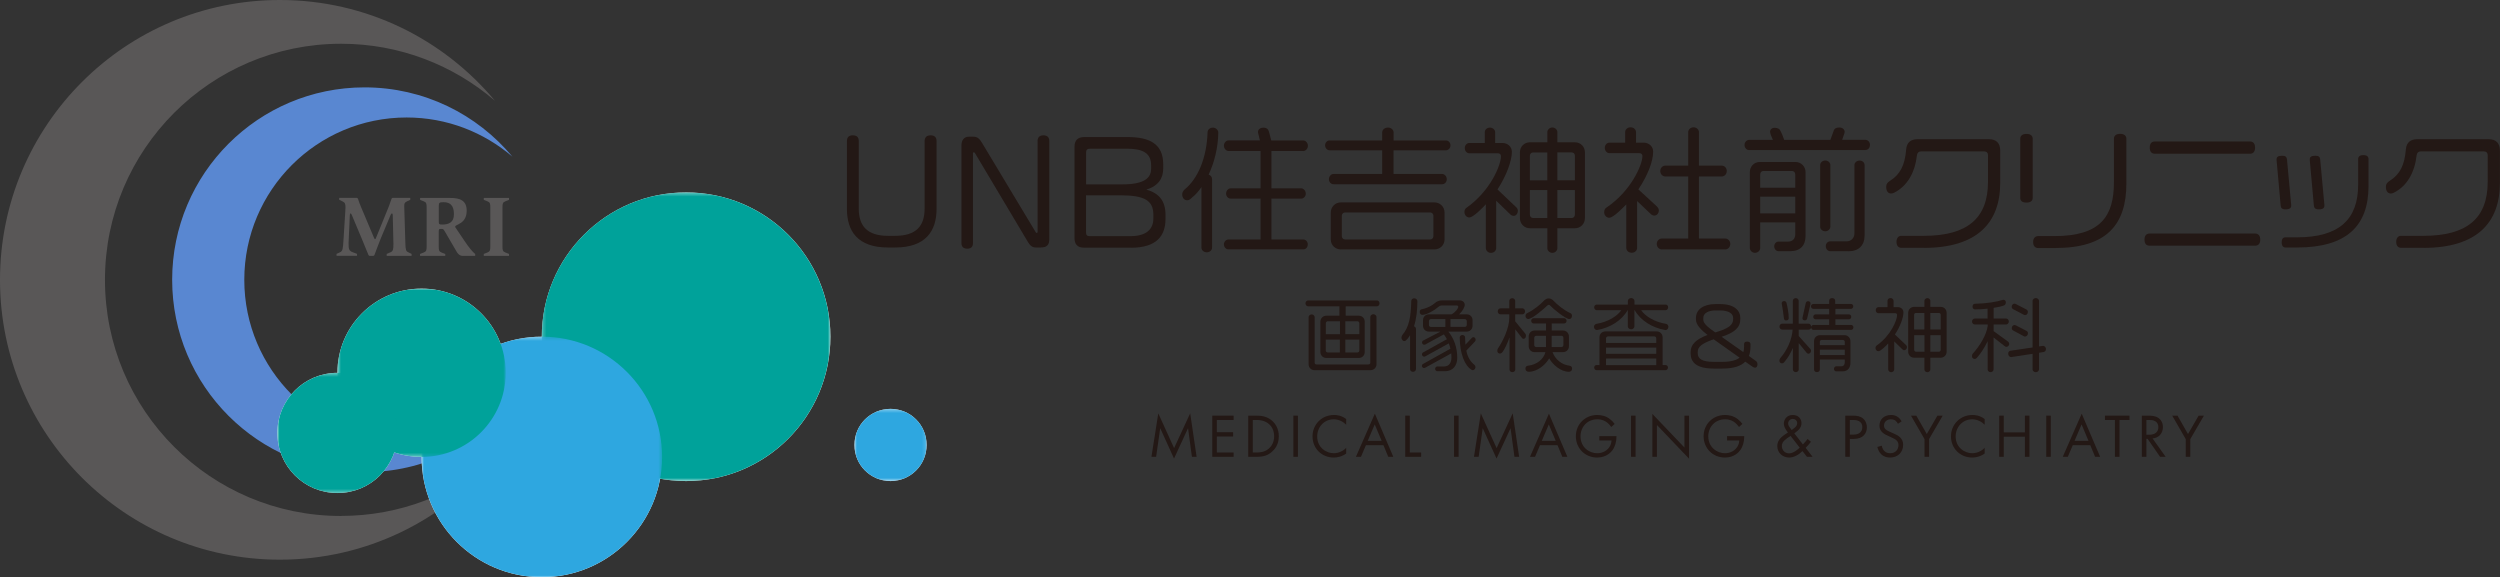 <svg width="693" height="160" viewBox="0 0 693 160" fill="none" xmlns="http://www.w3.org/2000/svg">
<rect x="0" y="0" width="693" height="160" fill="#333333" stroke="none"/>
<g clip-path="url(#clip0_897_3560)">
<path d="M319.18 126.628L321.078 114.586L325.457 124.217L329.922 114.569L331.701 126.628H330.401L329.323 118.692L325.44 127.107L321.609 118.692L320.48 126.628H319.18Z" fill="#231815"/>
<path d="M341.961 116.416H337.309V119.803H341.824V121H337.309V125.43H341.961V126.628H336.043V115.219H341.961V116.416Z" fill="#231815"/>
<path d="M346.004 115.219H348.33C349.476 115.219 351.101 115.338 352.538 116.553C353.581 117.425 354.488 118.879 354.488 120.932C354.488 123.327 353.308 124.609 352.487 125.311C351.443 126.2 350.349 126.628 348.313 126.628H346.004V115.219ZM347.27 125.43H348.381C349.288 125.43 350.537 125.328 351.649 124.404C352.504 123.686 353.188 122.557 353.188 120.932C353.188 118.195 351.272 116.416 348.381 116.416H347.27V125.43Z" fill="#231815"/>
<path d="M359.781 115.219V126.628H358.516V115.219H359.781Z" fill="#231815"/>
<path d="M373.167 117.733C372.808 117.374 372.261 116.947 371.679 116.673C371.081 116.399 370.379 116.228 369.712 116.228C367.078 116.228 365.128 118.349 365.128 120.983C365.128 124.079 367.643 125.636 369.729 125.636C370.499 125.636 371.252 125.413 371.85 125.106C372.5 124.781 372.962 124.353 373.167 124.148V125.721C371.902 126.628 370.585 126.833 369.729 126.833C366.343 126.833 363.828 124.267 363.828 120.966C363.828 117.665 366.377 115.031 369.798 115.031C370.482 115.031 371.799 115.116 373.167 116.16V117.733Z" fill="#231815"/>
<path d="M383.488 123.413H378.63L377.262 126.628H375.859L381.111 114.672L386.225 126.628H384.822L383.488 123.413ZM382.992 122.215L381.076 117.648L379.126 122.215H382.992Z" fill="#231815"/>
<path d="M390.797 115.219V125.431H393.944V126.628H389.531V115.219H390.797Z" fill="#231815"/>
<path d="M404.324 115.219V126.628H403.059V115.219H404.324Z" fill="#231815"/>
<path d="M408.582 126.628L410.481 114.586L414.86 124.217L419.324 114.569L421.103 126.628H419.803L418.725 118.692L414.842 127.107L411.011 118.692L409.882 126.628H408.582Z" fill="#231815"/>
<path d="M431.742 123.413H426.884L425.516 126.628H424.113L429.365 114.672L434.479 126.628H433.076L431.742 123.413ZM431.246 122.215L429.33 117.648L427.38 122.215H431.246Z" fill="#231815"/>
<path d="M443.324 120.898H448.079V121.171C448.079 122.437 447.703 123.806 446.985 124.781C446.642 125.242 445.36 126.833 442.743 126.833C439.356 126.833 436.824 124.25 436.824 120.932C436.824 117.614 439.373 115.031 442.777 115.031C443.871 115.031 445.154 115.304 446.266 116.16C446.779 116.553 447.258 117.066 447.583 117.511L446.642 118.366C446.317 117.904 445.941 117.494 445.565 117.186C445.017 116.741 444.162 116.228 442.794 116.228C440.04 116.228 438.124 118.298 438.124 120.949C438.124 124.062 440.604 125.636 442.76 125.636C444.282 125.636 445.599 124.866 446.249 123.72C446.454 123.361 446.677 122.814 446.711 122.095H443.324V120.898Z" fill="#231815"/>
<path d="M453.387 115.219V126.628H452.121V115.219H453.387Z" fill="#231815"/>
<path d="M458.035 126.628V114.74L466.93 124.062V115.219H468.196V127.141L459.301 117.819V126.628H458.035Z" fill="#231815"/>
<path d="M478.738 120.898H483.493V121.171C483.493 122.437 483.117 123.806 482.399 124.781C482.057 125.242 480.774 126.833 478.157 126.833C474.77 126.833 472.238 124.25 472.238 120.932C472.238 117.614 474.787 115.031 478.191 115.031C479.286 115.031 480.568 115.304 481.68 116.16C482.193 116.553 482.672 117.066 482.997 117.511L482.057 118.366C481.732 117.904 481.355 117.494 480.979 117.186C480.432 116.741 479.576 116.228 478.208 116.228C475.454 116.228 473.538 118.298 473.538 120.949C473.538 124.062 476.018 125.636 478.174 125.636C479.696 125.636 481.013 124.866 481.663 123.72C481.868 123.361 482.091 122.814 482.125 122.095H478.738V120.898Z" fill="#231815"/>
<path d="M501.99 122.454C501.682 122.882 501.238 123.429 500.536 124.148L502.452 126.628H500.878L499.647 125.037C498.655 126.029 497.269 126.833 495.969 126.833C494.105 126.833 492.668 125.482 492.668 123.669C492.668 122.437 493.318 121.685 493.694 121.308C494.293 120.71 495.371 120.043 495.61 119.889C494.84 118.896 494.481 118.212 494.481 117.443C494.481 116.245 495.319 115.031 496.961 115.031C498.603 115.031 499.373 116.177 499.373 117.323C499.373 117.853 499.219 118.606 498.313 119.393C498.022 119.649 498.124 119.512 497.389 120.128L499.767 123.19C500.382 122.54 500.742 122.129 501.067 121.685L501.99 122.454ZM496.346 120.829C495.507 121.342 495.063 121.719 494.738 122.01C494.413 122.3 493.934 122.762 493.934 123.652C493.934 124.781 494.772 125.67 495.952 125.67C497.132 125.67 498.449 124.507 498.877 124.096L496.346 120.829ZM496.653 119.204L497.406 118.623C498.056 118.11 498.176 117.699 498.176 117.306C498.176 116.502 497.543 116.125 496.944 116.125C496.243 116.125 495.678 116.656 495.678 117.374C495.678 117.87 495.918 118.195 496.14 118.503L496.653 119.204Z" fill="#231815"/>
<path d="M513.581 115.219C514.727 115.219 515.685 115.356 516.455 116.023C517.293 116.741 517.498 117.75 517.498 118.469C517.498 120.077 516.489 121.667 513.889 121.667H512.777V126.628H511.512V115.219H513.581ZM512.777 120.47H513.821C515.326 120.47 516.233 119.717 516.233 118.4C516.233 116.587 514.539 116.416 513.718 116.416H512.777V120.47Z" fill="#231815"/>
<path d="M526.115 117.477C525.961 117.169 525.705 116.827 525.448 116.622C525.226 116.45 524.815 116.228 524.165 116.228C523.037 116.228 522.25 116.929 522.25 117.99C522.25 118.435 522.369 118.691 522.677 118.982C523.019 119.324 523.447 119.512 523.875 119.7L524.969 120.179C525.636 120.47 526.252 120.778 526.731 121.257C527.313 121.839 527.552 122.506 527.552 123.327C527.552 125.431 525.996 126.833 523.943 126.833C523.19 126.833 522.25 126.679 521.463 125.91C520.898 125.362 520.556 124.575 520.402 123.891L521.634 123.549C521.719 124.148 521.993 124.661 522.318 125.003C522.814 125.499 523.379 125.636 523.96 125.636C525.517 125.636 526.252 124.524 526.252 123.378C526.252 122.865 526.098 122.42 525.688 122.044C525.363 121.736 524.918 121.531 524.319 121.257L523.293 120.778C522.848 120.573 522.284 120.333 521.771 119.837C521.275 119.358 520.984 118.828 520.984 117.973C520.984 116.211 522.335 115.031 524.183 115.031C524.884 115.031 525.448 115.168 526.013 115.544C526.475 115.852 526.868 116.314 527.125 116.81L526.115 117.477Z" fill="#231815"/>
<path d="M533.473 121.719L529.727 115.219H531.198L534.105 120.316L537.047 115.219H538.518L534.738 121.719V126.628H533.473V121.719Z" fill="#231815"/>
<path d="M550.148 117.733C549.789 117.374 549.241 116.947 548.66 116.673C548.061 116.399 547.36 116.228 546.693 116.228C544.058 116.228 542.109 118.349 542.109 120.983C542.109 124.079 544.623 125.636 546.71 125.636C547.48 125.636 548.232 125.413 548.831 125.106C549.481 124.781 549.943 124.353 550.148 124.148V125.721C548.882 126.628 547.565 126.833 546.71 126.833C543.323 126.833 540.809 124.267 540.809 120.966C540.809 117.665 543.357 115.031 546.778 115.031C547.462 115.031 548.78 115.116 550.148 116.16V117.733Z" fill="#231815"/>
<path d="M555.445 119.854H561.295V115.219H562.561V126.628H561.295V121.052H555.445V126.628H554.18V115.219H555.445V119.854Z" fill="#231815"/>
<path d="M568.481 115.219V126.628H567.215V115.219H568.481Z" fill="#231815"/>
<path d="M579.426 123.413H574.568L573.199 126.628H571.797L577.048 114.672L582.162 126.628H580.76L579.426 123.413ZM578.93 122.215L577.014 117.648L575.064 122.215H578.93Z" fill="#231815"/>
<path d="M587.525 116.416V126.628H586.259V116.416H583.488V115.219H590.296V116.416H587.525Z" fill="#231815"/>
<path d="M595.541 115.219C596.311 115.219 597.457 115.27 598.312 115.852C598.979 116.296 599.561 117.169 599.561 118.383C599.561 120.128 598.415 121.411 596.687 121.53L600.313 126.628H598.774L595.302 121.633H594.977V126.628H593.711V115.219H595.541ZM594.977 120.504H595.781C597.354 120.504 598.295 119.752 598.295 118.417C598.295 117.785 598.107 117.152 597.389 116.741C596.875 116.45 596.294 116.416 595.746 116.416H594.977V120.504Z" fill="#231815"/>
<path d="M605.883 121.719L602.137 115.219H603.608L606.516 120.316L609.458 115.219H610.929L607.149 121.719V126.628H605.883V121.719Z" fill="#231815"/>
<path d="M381.717 84.91H373.027V87.51H376.671C377.612 87.51 378.296 88.245 378.296 89.152V97.602C378.296 98.508 377.612 99.227 376.671 99.227H367.639C366.733 99.227 366.014 98.508 366.014 97.602V89.152C366.014 88.245 366.733 87.51 367.639 87.51H371.283V84.91H362.611C362.251 84.91 361.875 84.585 361.875 84.089C361.875 83.593 362.251 83.285 362.611 83.285H381.717C382.059 83.285 382.401 83.593 382.401 84.089C382.401 84.585 382.042 84.91 381.717 84.91ZM379.938 102.613H364.372C363.466 102.613 362.747 101.895 362.747 101.005V87.903C362.747 87.578 363.072 87.15 363.585 87.15C364.099 87.15 364.424 87.578 364.424 87.903V100.509C364.424 100.817 364.646 101.023 364.937 101.023H379.322C379.63 101.023 379.852 100.817 379.852 100.509V87.835C379.852 87.51 380.194 87.099 380.69 87.099C381.187 87.099 381.563 87.493 381.563 87.835V101.005C381.563 101.895 380.827 102.613 379.921 102.613H379.938ZM371.42 89.049H368.067C367.759 89.049 367.52 89.288 367.52 89.614V92.641H371.437V89.066L371.42 89.049ZM371.42 94.146H367.503V97.174C367.503 97.465 367.742 97.704 368.05 97.704H371.402V94.146H371.42ZM376.808 89.614C376.808 89.306 376.568 89.049 376.277 89.049H372.925V92.624H376.808V89.596V89.614ZM376.808 94.146H372.925V97.704H376.277C376.568 97.704 376.808 97.465 376.808 97.174V94.146Z" fill="#231815"/>
<path d="M391.943 90.451C392.286 90.537 392.508 90.845 392.508 91.187V102.322C392.508 102.75 392.132 103.075 391.687 103.075C391.242 103.075 390.866 102.733 390.866 102.322V92.914C390.644 93.308 389.84 94.556 389.292 94.556C388.933 94.556 388.488 94.231 388.488 93.496C388.488 93.273 388.591 93.051 388.762 92.812C390.626 90.656 391.105 87.697 391.208 83.404C391.208 83.01 391.584 82.686 392.012 82.686C392.508 82.686 392.901 83.028 392.901 83.49C392.901 85.918 392.628 88.364 391.961 90.451H391.943ZM406.602 91.922H401.488C403.028 93.838 403.951 96.267 403.951 99.192C403.951 101.33 402.737 102.904 400.564 102.904H398.392C398.153 102.904 397.811 102.63 397.811 102.254C397.811 101.86 398.153 101.587 398.392 101.587H400.257C401.642 101.587 402.343 100.594 402.343 99.055C402.343 98.696 402.326 98.337 402.292 97.96L395.039 101.946C394.954 101.997 394.834 102.014 394.749 102.014C394.441 102.014 394.15 101.775 394.15 101.398C394.15 101.193 394.236 101.022 394.441 100.902L402.053 96.66C401.933 96.164 401.813 95.668 401.608 95.189L395.057 98.798C394.971 98.85 394.886 98.867 394.783 98.867C394.458 98.867 394.167 98.576 394.167 98.2C394.167 98.029 394.253 97.823 394.458 97.704L401.078 94.026C400.838 93.564 400.564 93.12 400.239 92.692L395.057 95.514C395.057 95.514 394.92 95.566 394.834 95.566C394.543 95.566 394.184 95.36 394.184 94.95C394.184 94.71 394.304 94.488 394.458 94.42L399.282 91.922H396.083C395.176 91.922 394.458 91.238 394.458 90.314V88.758C394.458 87.817 395.176 87.133 396.083 87.133H402.378C403.506 86.483 404.225 85.491 404.225 85.046C404.225 84.841 404.071 84.67 403.78 84.67H399.709C399.35 84.67 398.922 84.875 398.666 85.115C397.759 85.936 395.501 87.287 394.287 87.287C393.859 87.287 393.551 86.945 393.551 86.466C393.551 86.089 393.705 85.816 394.082 85.73C395.843 85.371 396.989 84.67 397.708 84.037C398.289 83.524 398.905 83.267 399.709 83.267H404.67C405.388 83.267 406.021 83.763 406.021 84.482C406.021 85.132 405.422 86.243 404.481 87.133H406.585C407.475 87.133 408.193 87.817 408.193 88.758V90.314C408.193 91.221 407.475 91.922 406.585 91.922H406.602ZM400.65 88.45H396.63C396.339 88.45 396.1 88.689 396.1 89.014V90.058C396.1 90.4 396.339 90.622 396.63 90.622H400.65V88.467V88.45ZM406.585 89.014C406.585 88.707 406.346 88.45 406.055 88.45H402.07V90.605H406.055C406.346 90.605 406.585 90.383 406.585 90.041V88.997V89.014ZM408.895 94.625L406.466 97.191C406.842 99.055 407.577 100.201 408.706 101.125C408.877 101.279 408.997 101.501 408.997 101.775C408.997 102.237 408.638 102.613 408.262 102.613C408.142 102.613 408.056 102.596 407.954 102.527C405.97 101.347 404.687 98.029 404.635 93.547C404.635 93.154 404.977 92.863 405.388 92.863C405.799 92.863 406.124 93.154 406.124 93.53C406.141 94.283 406.175 94.933 406.209 95.549L408.056 93.599C408.142 93.513 408.296 93.462 408.45 93.462C408.809 93.462 409.048 93.821 409.048 94.18C409.048 94.351 408.997 94.522 408.877 94.642L408.895 94.625Z" fill="#231815"/>
<path d="M422.32 93.924C422.184 93.924 422.013 93.855 421.893 93.684L420.028 91.289V102.425C420.028 102.852 419.703 103.16 419.242 103.16C418.694 103.16 418.438 102.784 418.438 102.425V93.53C417.839 95.258 417.103 96.729 416.573 97.481C416.334 97.841 416.043 98.012 415.769 98.012C415.393 98.012 415.051 97.704 415.051 97.276C415.051 96.951 415.119 96.746 415.273 96.523C416.693 94.437 418.369 90.828 418.369 88.159V87.133H415.906C415.547 87.133 415.171 86.808 415.171 86.312C415.171 85.816 415.547 85.474 415.906 85.474H418.369V83.387C418.369 83.028 418.711 82.651 419.19 82.651C419.669 82.651 420.011 83.028 420.011 83.387V85.474H422.064C422.372 85.474 422.748 85.816 422.748 86.312C422.748 86.808 422.372 87.133 422.064 87.133H420.011V89.066L422.816 92.487C422.953 92.641 422.987 92.846 422.987 93.051C422.987 93.633 422.697 93.924 422.303 93.924H422.32ZM434.875 103.058C432.703 103.058 430.428 101.142 429.436 99.329C428.41 101.21 426.015 103.058 423.791 103.058C423.295 103.058 422.851 102.784 422.851 102.117C422.851 101.672 423.21 101.398 423.518 101.381C426.015 101.108 427.88 99.585 428.393 97.618H425.399C424.459 97.618 423.757 96.9 423.757 95.976V93.257C423.757 92.316 424.476 91.614 425.399 91.614H428.564V89.664H425.091C424.784 89.664 424.441 89.374 424.441 88.929C424.441 88.484 424.784 88.21 425.091 88.21H433.61C433.9 88.21 434.26 88.501 434.26 88.929C434.26 89.374 433.9 89.664 433.61 89.664H430.137V91.614H433.268C434.174 91.614 434.91 92.333 434.91 93.257V95.976C434.91 96.917 434.174 97.618 433.268 97.618H430.377C431.044 99.534 432.823 101.108 435.115 101.381C435.457 101.433 435.782 101.689 435.782 102.1C435.782 102.784 435.389 103.058 434.893 103.058H434.875ZM434.995 88.433C433.969 88.433 430.548 85.611 429.795 84.79C429.624 84.584 429.453 84.482 429.299 84.482C429.145 84.482 429.008 84.601 428.803 84.79C427.982 85.611 424.715 88.433 423.62 88.433C423.227 88.433 422.868 88.125 422.868 87.561C422.868 87.253 423.022 86.962 423.295 86.825C425.143 85.936 426.922 84.482 428.187 83.147C428.461 82.942 428.803 82.72 429.299 82.72C429.795 82.72 430.12 82.942 430.411 83.147C431.745 84.55 433.593 86.038 435.354 86.825C435.577 86.91 435.748 87.184 435.748 87.561C435.748 88.125 435.423 88.433 434.995 88.433ZM428.547 93.085H425.827C425.519 93.085 425.297 93.325 425.297 93.616V95.668C425.297 95.959 425.519 96.198 425.827 96.198H428.547V93.085ZM433.37 93.616C433.37 93.325 433.148 93.085 432.84 93.085H430.12V96.198H432.84C433.148 96.198 433.37 95.959 433.37 95.668V93.616Z" fill="#231815"/>
<path d="M461.678 91.478H461.592C458.017 90.896 454.716 88.792 453.142 85.987H453.057V90.486C453.057 90.862 452.681 91.289 452.167 91.289C451.603 91.289 451.227 90.862 451.227 90.486V85.987H451.175C449.602 88.792 446.3 90.896 442.725 91.478H442.64C442.281 91.478 441.853 91.153 441.836 90.605C441.836 90.212 442.144 89.853 442.486 89.784C445.821 89.22 448.25 87.646 449.431 85.987H442.589C442.246 85.987 441.904 85.662 441.904 85.183C441.904 84.704 442.264 84.43 442.589 84.43H451.244V83.404C451.244 83.045 451.62 82.617 452.184 82.617C452.698 82.617 453.074 83.045 453.074 83.404V84.43H461.729C462.071 84.43 462.413 84.721 462.413 85.183C462.413 85.645 462.054 85.987 461.729 85.987H454.921C456.101 87.663 458.53 89.22 461.866 89.784C462.174 89.835 462.482 90.178 462.482 90.571V90.622C462.482 91.153 462.037 91.495 461.695 91.495L461.678 91.478ZM461.729 102.613H442.554C442.229 102.613 441.904 102.322 441.904 101.877C441.904 101.484 442.212 101.193 442.554 101.193H443.375V93.496C443.375 92.555 444.094 91.871 445 91.871H459.249C460.155 91.871 460.874 92.555 460.874 93.496V101.193H461.712C462.02 101.193 462.362 101.484 462.362 101.877C462.362 102.322 462.02 102.613 461.712 102.613H461.729ZM459.112 93.787C459.112 93.479 458.873 93.257 458.582 93.257H445.753C445.445 93.257 445.188 93.479 445.188 93.787V95.052H459.112V93.787ZM459.112 96.353H445.188V98.08H459.112V96.353ZM459.112 99.38H445.188V101.21H459.112V99.38Z" fill="#231815"/>
<path d="M486.468 101.912C486.263 101.912 486.04 101.826 485.852 101.689L483.782 100.252C482.653 101.416 480.686 102.168 477.436 102.168H475.042C470.235 102.168 468.645 100.406 468.645 97.96V97.533C468.645 95.617 469.996 94.078 473.331 92.846C471.604 91.529 470.116 90.041 470.116 88.604V88.142C470.116 85.85 472.134 84.293 475.521 84.293H476.838C480.892 84.293 482.414 86.175 482.414 88.159V88.484C482.414 90.811 480.789 92.213 477.231 93.359L483.252 97.601C483.406 97.139 483.457 96.626 483.457 96.096V95.446C483.457 94.933 483.697 94.693 484.347 94.693C484.928 94.693 485.236 94.967 485.236 95.429V96.096C485.236 96.985 485.1 97.875 484.792 98.679L486.553 99.927C486.93 100.201 487.169 100.372 487.169 100.971C487.169 101.569 486.896 101.929 486.485 101.929L486.468 101.912ZM475.008 94.06C471.877 95.155 470.612 96.079 470.612 97.55V97.909C470.612 99.414 471.741 100.304 475.042 100.304H477.436C479.814 100.304 481.302 99.859 482.209 99.141L475.008 94.043V94.06ZM480.43 88.142C480.43 86.945 479.215 86.055 476.804 86.055H475.487C473.759 86.055 472.151 86.705 472.151 88.142V88.638C472.151 89.733 473.69 90.913 475.469 92.145C479.044 91.101 480.43 90.143 480.43 88.45V88.142Z" fill="#231815"/>
<path d="M513.164 85.611H508.768V87.15H512.548C512.856 87.15 513.164 87.424 513.164 87.834C513.164 88.228 512.856 88.501 512.548 88.501H508.768V90.075H513.164C513.455 90.075 513.763 90.349 513.763 90.725C513.763 91.17 513.455 91.443 513.164 91.443H502.662C502.388 91.443 502.063 91.204 502.063 90.759C501.977 91.135 501.687 91.375 501.327 91.375H498.608V93.137L501.806 96.712C501.96 96.866 502.012 97.071 502.012 97.242C502.012 97.687 501.687 98.046 501.293 98.046C501.122 98.046 500.934 97.96 500.78 97.772L498.608 95.104V102.425C498.608 102.801 498.249 103.16 497.804 103.16C497.359 103.16 496.983 102.801 496.983 102.425V96.438C496.401 97.841 495.649 99.124 494.845 100.064C494.605 100.423 494.314 100.731 493.972 100.731C493.511 100.731 493.254 100.372 493.254 99.979C493.254 99.654 493.391 99.414 493.493 99.26C495.341 97.174 496.778 94.06 496.914 91.358H494.024C493.596 91.358 493.271 90.999 493.271 90.52C493.271 90.041 493.63 89.716 494.024 89.716H496.966V83.37C496.966 82.993 497.342 82.634 497.787 82.634C498.231 82.634 498.591 82.993 498.591 83.37V89.716H501.31C501.704 89.716 502.046 90.075 502.046 90.52V90.691C502.063 90.332 502.388 90.075 502.645 90.075H507.041V88.501H503.243C502.952 88.501 502.627 88.228 502.627 87.834C502.627 87.407 502.97 87.15 503.243 87.15H507.041V85.611H502.645C502.354 85.611 501.995 85.32 501.995 84.926C501.995 84.499 502.354 84.259 502.645 84.259H507.041V83.387C507.041 82.942 507.348 82.634 507.879 82.634C508.375 82.634 508.717 82.942 508.717 83.387V84.259H513.113C513.404 84.259 513.729 84.499 513.729 84.926C513.729 85.32 513.387 85.611 513.113 85.611H513.164ZM495.153 88.843C494.81 88.843 494.537 88.638 494.503 88.279C494.383 87.15 494.126 85.32 493.904 84.191C493.904 84.139 493.887 84.105 493.887 84.054C493.887 83.729 494.16 83.455 494.554 83.455C494.896 83.455 495.153 83.661 495.221 83.969C495.512 85.132 495.837 86.91 495.837 88.125V88.21C495.837 88.587 495.529 88.826 495.153 88.826V88.843ZM501.875 84.242L500.934 88.313C500.866 88.621 500.592 88.809 500.284 88.809C499.942 88.809 499.634 88.587 499.634 88.228C499.634 88.159 499.634 88.125 499.651 88.074L500.558 84.003C500.643 83.644 500.9 83.49 501.208 83.49C501.567 83.49 501.875 83.729 501.875 84.105C501.875 84.157 501.858 84.191 501.858 84.242H501.875ZM510.838 102.938H508.973C508.683 102.938 508.375 102.647 508.375 102.254C508.375 101.86 508.683 101.535 508.973 101.535H510.41C511.077 101.535 511.368 101.039 511.368 100.406V99.671H504.458V102.425C504.458 102.801 504.15 103.16 503.654 103.16C503.158 103.16 502.85 102.801 502.85 102.425V94.556C502.85 93.616 503.585 92.914 504.492 92.914H511.317C512.206 92.914 512.942 93.633 512.942 94.556V100.577C512.942 101.963 512.155 102.938 510.821 102.938H510.838ZM511.368 94.762C511.368 94.471 511.129 94.231 510.838 94.231H504.971C504.68 94.231 504.458 94.471 504.458 94.762V95.668H511.368V94.762ZM511.368 96.934H504.458V98.422H511.368V96.934Z" fill="#231815"/>
<path d="M527.905 97.105C527.734 97.105 527.546 97.037 527.392 96.883L525.083 94.642V102.373C525.083 102.801 524.723 103.177 524.245 103.177C523.766 103.177 523.406 102.801 523.406 102.373V95.207C522.962 95.703 521.354 97.362 520.687 97.362C520.225 97.362 519.883 96.934 519.883 96.472C519.883 96.164 520.02 95.908 520.242 95.754C524.125 93.017 525.87 88.792 525.87 87.321C525.87 87.013 525.699 86.825 525.356 86.825H520.687C520.293 86.825 519.951 86.466 519.951 85.953C519.951 85.491 520.31 85.132 520.687 85.132H523.218V83.37C523.218 82.976 523.56 82.617 524.056 82.617C524.518 82.617 524.895 82.976 524.895 83.37V85.132H526.092C526.913 85.132 527.631 85.73 527.631 86.568C527.631 88.022 526.793 90.417 525.271 92.726L528.316 95.617C528.487 95.771 528.606 95.976 528.606 96.216C528.606 96.746 528.247 97.054 527.888 97.054L527.905 97.105ZM537.98 99.158H535.089V102.442C535.089 102.784 534.764 103.177 534.268 103.177C533.772 103.177 533.447 102.784 533.447 102.442V99.158H530.573C529.684 99.158 528.948 98.439 528.948 97.481V86.74C528.948 85.764 529.684 85.063 530.573 85.063H533.447V83.37C533.447 83.028 533.789 82.634 534.268 82.634C534.747 82.634 535.089 83.028 535.089 83.37V85.063H537.98C538.869 85.063 539.605 85.747 539.605 86.74V97.481C539.605 98.439 538.869 99.158 537.98 99.158ZM533.447 86.757H531.104C530.813 86.757 530.591 86.979 530.591 87.27V91.324H533.43V86.757H533.447ZM533.447 92.914H530.608V96.968C530.608 97.259 530.83 97.499 531.121 97.499H533.464V92.914H533.447ZM537.963 87.27C537.963 86.979 537.74 86.757 537.45 86.757H535.089V91.324H537.963V87.27ZM537.963 92.914H535.089V97.499H537.45C537.74 97.499 537.963 97.259 537.963 96.968V92.914Z" fill="#231815"/>
<path d="M556.139 96.147C556.002 96.147 555.866 96.079 555.746 95.993L552.616 93.547V102.425C552.616 102.784 552.274 103.16 551.795 103.16C551.316 103.16 550.974 102.784 550.974 102.425V94.574C550.17 96.284 549.109 97.926 548.066 99.106C547.86 99.329 547.672 99.5 547.382 99.5C546.954 99.5 546.629 99.209 546.629 98.713C546.629 98.474 546.697 98.2 546.851 98.029C548.904 95.788 550.7 92.675 550.991 90.332V89.938H547.382C547.005 89.938 546.646 89.613 546.646 89.134C546.646 88.655 547.005 88.296 547.382 88.296H550.956V85.559C549.828 85.696 548.613 85.764 547.467 85.764C547.091 85.764 546.783 85.474 546.783 84.961C546.783 84.499 547.091 84.208 547.433 84.208C550.768 84.139 553.676 83.626 555.079 83.147C555.164 83.13 555.25 83.096 555.352 83.096C555.712 83.096 556.02 83.336 556.02 83.814C556.02 84.242 555.814 84.55 555.523 84.653C554.873 84.926 553.83 85.166 552.633 85.337V88.296H556.122C556.481 88.296 556.841 88.655 556.841 89.134C556.841 89.613 556.481 89.938 556.122 89.938H552.633V91.785L556.687 94.728C556.858 94.882 556.96 95.104 556.96 95.343C556.96 95.737 556.601 96.147 556.173 96.147H556.139ZM566.539 97.567L565.222 97.789V102.373C565.222 102.75 564.846 103.177 564.333 103.177C563.768 103.177 563.426 102.75 563.426 102.373V98.08L557.473 98.987C556.977 98.987 556.67 98.491 556.67 98.029C556.67 97.67 556.875 97.293 557.285 97.225L563.426 96.318V83.404C563.426 83.045 563.785 82.617 564.333 82.617C564.846 82.617 565.222 83.045 565.222 83.404V96.028L566.334 95.874C566.693 95.874 567.138 96.164 567.138 96.78C567.138 97.208 566.847 97.516 566.539 97.55V97.567ZM561.356 87.338C561.237 87.338 561.117 87.321 560.997 87.253L558.004 85.679C557.764 85.542 557.645 85.303 557.645 85.063C557.645 84.465 558.038 84.174 558.431 84.174C558.534 84.174 558.654 84.225 558.756 84.259L561.733 85.799C562.006 85.936 562.126 86.192 562.126 86.483C562.126 86.996 561.767 87.355 561.339 87.355L561.356 87.338ZM561.339 93.291C561.237 93.291 561.117 93.274 561.014 93.205L558.021 91.597C557.781 91.46 557.662 91.238 557.662 90.981C557.662 90.383 558.055 90.092 558.448 90.092C558.551 90.092 558.671 90.143 558.773 90.178L561.75 91.717C562.023 91.854 562.143 92.111 562.143 92.401C562.143 92.914 561.767 93.291 561.339 93.291Z" fill="#231815"/>
<path d="M248.09 68.608H246.175C237.708 68.608 234.766 64.058 234.766 57.849V39.136C234.766 38.161 235.176 37.511 236.391 37.511C237.605 37.511 238.05 38.11 238.05 39.136V57.849C238.05 62.707 240.462 65.375 246.175 65.375H248.09C253.992 65.375 256.301 62.621 256.301 57.849V39.136C256.301 38.161 256.797 37.511 257.96 37.511C259.123 37.511 259.619 38.11 259.619 39.136V57.849C259.619 64.058 256.609 68.608 248.108 68.608H248.09Z" fill="#231815"/>
<path d="M288.577 68.608H287.14C286.08 68.608 285.481 68.009 284.882 66.983L270.241 42.403C270.121 42.249 270.052 42.215 269.933 42.215C269.813 42.215 269.71 42.283 269.71 42.557V67.359C269.71 68.3 269.3 68.933 268.137 68.933C266.974 68.933 266.512 68.334 266.512 67.359V40.299C266.512 38.914 267.196 37.888 268.616 37.888H269.779C270.976 37.888 271.541 38.486 272.225 39.615L287.089 64.349C287.157 64.503 287.277 64.571 287.397 64.571C287.551 64.571 287.619 64.452 287.619 64.263V39.085C287.619 38.178 288.064 37.511 289.244 37.511C290.424 37.511 290.869 38.195 290.869 39.085V66.265C290.869 67.924 290.151 68.591 288.577 68.591V68.608Z" fill="#231815"/>
<path d="M313.503 68.659H300.554C298.707 68.659 297.852 67.752 297.852 65.991V40.692C297.852 38.931 298.724 37.99 300.554 37.99H312.596C318.685 37.99 322.448 39.906 322.448 45.55V46.611C322.448 49.399 321.2 51.468 317.779 52.563C321.097 53.504 323.081 55.505 323.081 59.559V60.654C323.081 65.358 320.635 68.676 313.486 68.676L313.503 68.659ZM319.079 45.738C319.079 42.54 316.889 41.223 312.493 41.223H302.076C301.392 41.223 301.067 41.565 301.067 42.232V51.109H311.039C317.06 51.109 319.096 49.45 319.096 46.713V45.738H319.079ZM319.712 59.559C319.712 55.676 317.454 54.137 310.526 54.137H301.05V64.451C301.05 65.135 301.307 65.46 302.059 65.46H313.349C317.933 65.46 319.712 63.391 319.712 60.568V59.559Z" fill="#231815"/>
<path d="M335.045 48.407C335.644 48.595 335.986 49.125 335.986 49.655V68.693C335.986 69.292 335.387 69.942 334.549 69.942C333.642 69.942 333.044 69.309 333.044 68.693V51.862C332.257 53.025 331.35 54.051 330.375 54.804C330.068 55.146 329.589 55.522 329.093 55.522C328.408 55.522 327.707 54.992 327.707 53.863C327.707 53.418 327.929 52.991 328.306 52.58C332.035 49.604 334.515 43.805 334.737 36.655C334.737 36.023 335.336 35.373 336.208 35.373C337.081 35.373 337.713 36.091 337.713 36.724C337.679 40.641 336.704 44.849 335.045 48.389V48.407ZM361.284 41.855H352.441V52.204H360.72C361.284 52.204 361.968 52.837 361.968 53.675C361.968 54.513 361.284 55.06 360.72 55.06H352.441V66.384H361.318C361.917 66.384 362.516 66.948 362.516 67.735C362.516 68.608 361.917 69.121 361.318 69.121H340.467C339.937 69.121 339.27 68.59 339.27 67.735C339.27 66.948 339.954 66.384 340.467 66.384H349.43V55.06H341.117C340.519 55.06 339.869 54.496 339.869 53.675C339.869 52.854 340.502 52.204 341.117 52.204H349.43V41.855H340.553C339.954 41.855 339.27 41.257 339.27 40.384C339.27 39.512 339.954 38.913 340.553 38.913H349.242L348.746 36.844C348.746 36.844 348.712 36.655 348.712 36.587C348.712 35.869 349.345 35.39 350.217 35.39C351.09 35.39 351.568 35.8 351.757 36.519L352.39 38.93H361.267C361.866 38.93 362.55 39.529 362.55 40.401C362.55 41.274 361.866 41.873 361.267 41.873L361.284 41.855Z" fill="#231815"/>
<path d="M400.808 41.667H386.286V48.218H399.765C400.363 48.218 401.047 48.817 401.047 49.689C401.047 50.562 400.363 51.075 399.765 51.075H369.66C369.027 51.075 368.377 50.545 368.377 49.689C368.377 48.834 369.01 48.218 369.66 48.218H383.139V41.667H368.565C367.966 41.667 367.316 41.103 367.316 40.282C367.316 39.461 367.949 38.93 368.565 38.93H383.139V36.707C383.139 36.023 383.771 35.355 384.763 35.355C385.67 35.355 386.303 36.04 386.303 36.707V38.93H400.825C401.424 38.93 402.074 39.461 402.074 40.282C402.074 41.103 401.441 41.667 400.825 41.667H400.808ZM397.644 69.138H371.644C370.139 69.138 368.89 67.941 368.89 66.384V58.892C368.89 57.352 370.139 56.104 371.644 56.104H397.644C399.183 56.104 400.432 57.352 400.432 58.892V66.384C400.432 67.923 399.183 69.138 397.644 69.138ZM397.336 59.764C397.336 59.319 396.959 58.892 396.463 58.892H372.858C372.362 58.892 371.952 59.302 371.952 59.764V65.477C371.952 65.973 372.362 66.384 372.858 66.384H396.463C396.959 66.384 397.336 65.973 397.336 65.477V59.764Z" fill="#231815"/>
<path d="M419.536 59.816C419.228 59.816 418.937 59.696 418.664 59.439L414.747 55.642V68.744C414.747 69.463 414.148 70.096 413.31 70.096C412.472 70.096 411.873 69.463 411.873 68.744V56.634C411.12 57.455 408.418 60.277 407.289 60.277C406.502 60.277 405.938 59.559 405.938 58.772C405.938 58.242 406.16 57.831 406.536 57.575C413.122 52.939 416.064 45.789 416.064 43.309C416.064 42.779 415.756 42.488 415.191 42.488H407.289C406.605 42.488 406.04 41.89 406.04 41.017C406.04 40.23 406.639 39.632 407.289 39.632H411.582V36.656C411.582 35.971 412.147 35.373 413.019 35.373C413.806 35.373 414.456 35.971 414.456 36.656V39.632H416.491C417.877 39.632 419.091 40.641 419.091 42.078C419.091 44.524 417.654 48.595 415.106 52.512L420.254 57.404C420.562 57.66 420.75 58.002 420.75 58.413C420.75 59.32 420.152 59.85 419.553 59.85L419.536 59.816ZM436.59 63.271H431.698V68.847C431.698 69.412 431.133 70.096 430.312 70.096C429.491 70.096 428.927 69.412 428.927 68.847V63.271H424.069C422.564 63.271 421.315 62.073 421.315 60.449V42.266C421.315 40.607 422.564 39.444 424.069 39.444H428.927V36.587C428.927 36.023 429.491 35.338 430.312 35.338C431.133 35.338 431.698 36.023 431.698 36.587V39.444H436.59C438.095 39.444 439.344 40.607 439.344 42.266V60.449C439.344 62.073 438.095 63.271 436.59 63.271ZM428.909 42.266H424.958C424.462 42.266 424.086 42.642 424.086 43.138V49.98H428.909V42.266ZM428.909 52.683H424.086V59.525C424.086 60.021 424.462 60.431 424.958 60.431H428.909V52.683ZM436.555 43.121C436.555 42.625 436.179 42.249 435.683 42.249H431.698V49.963H436.555V43.121ZM436.555 52.683H431.698V60.431H435.683C436.179 60.431 436.555 60.021 436.555 59.525V52.683Z" fill="#231815"/>
<path d="M458.565 59.764C458.257 59.764 457.966 59.645 457.693 59.422L453.81 55.728V68.71C453.81 69.429 453.211 70.061 452.305 70.061C451.398 70.061 450.799 69.429 450.799 68.71V56.668C449.978 57.489 447.259 60.363 446.061 60.363C445.274 60.363 444.676 59.61 444.676 58.858C444.676 58.259 444.898 57.763 445.309 57.541C452.202 52.905 455.281 45.601 455.281 43.275C455.281 42.779 454.973 42.454 454.409 42.454H446.13C445.446 42.454 444.847 41.821 444.847 40.983C444.847 40.145 445.446 39.546 446.13 39.546H450.491V36.604C450.491 35.92 451.124 35.287 451.997 35.287C452.869 35.287 453.502 35.92 453.502 36.604V39.546H455.691C457.077 39.546 458.257 40.607 458.257 42.026C458.257 44.729 456.718 48.697 454.152 52.495L459.266 57.199C459.574 57.507 459.831 57.917 459.831 58.293C459.831 59.234 459.198 59.764 458.548 59.764H458.565ZM478.287 69.138H460.601C459.968 69.138 459.249 68.539 459.249 67.598C459.249 66.726 459.968 66.127 460.601 66.127H467.973V48.92H461.576C460.977 48.92 460.224 48.355 460.224 47.414C460.224 46.474 460.977 45.909 461.576 45.909H467.973V36.604C467.973 36.005 468.537 35.287 469.444 35.287C470.35 35.287 470.949 36.005 470.949 36.604V45.909H477.278C477.962 45.909 478.663 46.474 478.663 47.414C478.663 48.355 477.945 48.92 477.278 48.92H470.949V66.127H478.287C478.92 66.127 479.638 66.726 479.638 67.598C479.638 68.539 478.92 69.138 478.287 69.138Z" fill="#231815"/>
<path d="M517.091 41.599H484.831C484.266 41.599 483.582 41.103 483.582 40.162C483.582 39.341 484.266 38.776 484.831 38.776H491.45C491.228 38.212 490.664 37.083 490.664 36.553C490.664 35.92 491.108 35.424 491.981 35.424C492.767 35.424 493.332 35.766 493.486 36.176C493.896 36.895 494.273 37.87 494.581 38.776H507.375L508.247 36.399C508.436 35.681 508.932 35.338 509.872 35.338C510.745 35.338 511.343 35.903 511.343 36.536C511.343 36.69 511.309 36.792 511.275 36.946L510.642 38.759H517.108C517.706 38.759 518.356 39.324 518.356 40.145C518.356 41.086 517.724 41.582 517.108 41.582L517.091 41.599ZM496.206 69.634H492.973C492.442 69.634 491.81 69.104 491.81 68.283C491.81 67.462 492.46 66.966 492.973 66.966H495.641C496.924 66.966 497.642 66.144 497.642 64.964V61.646H487.927V68.761C487.927 69.36 487.362 70.079 486.49 70.079C485.618 70.079 485.053 69.36 485.053 68.761V47.688C485.053 46.149 486.25 44.9 487.807 44.9H497.711C499.25 44.9 500.499 46.149 500.499 47.688V65.375C500.499 68.077 499.028 69.634 496.206 69.634ZM497.642 48.338C497.642 47.808 497.266 47.397 496.736 47.397H488.799C488.303 47.397 487.927 47.808 487.927 48.338V52.033H497.642V48.338ZM497.642 54.513H487.927V59.148H497.642V54.513ZM505.99 64.109C505.117 64.109 504.553 63.476 504.553 62.86V45.738C504.553 45.139 505.117 44.489 505.99 44.489C506.776 44.489 507.375 45.122 507.375 45.738V62.86C507.375 63.459 506.776 64.109 505.99 64.109ZM512.421 69.634H507.307C506.742 69.634 506.109 69.104 506.109 68.248C506.109 67.393 506.742 66.897 507.307 66.897H511.942C513.139 66.897 514.046 65.922 514.046 64.759V45.755C514.046 45.157 514.61 44.507 515.483 44.507C516.355 44.507 516.868 45.139 516.868 45.755V65.255C516.868 68.043 515.209 69.651 512.421 69.651V69.634Z" fill="#231815"/>
<path d="M533.303 68.694H527.059C526.153 68.694 525.708 68.009 525.708 67.034C525.708 66.059 526.204 65.375 526.991 65.375H533.234C545.31 65.375 551.075 60.552 551.075 50.391V42.985C551.075 42.386 550.698 41.976 550.066 41.976H532.447C531.849 41.976 531.472 42.386 531.387 42.985C530.822 47.911 528.684 51.606 524.99 53.453C524.802 53.573 524.459 53.641 524.203 53.641C523.519 53.641 522.852 53.145 522.852 51.794C522.852 50.973 523.194 50.597 523.946 50.1C526.734 48.339 528.051 45.773 528.394 41.377C528.548 39.495 529.711 38.589 531.472 38.589H551.383C553.384 38.589 554.462 39.718 554.462 41.719V50.682C554.462 61.783 548.03 68.711 533.303 68.711V68.694Z" fill="#231815"/>
<path d="M561.739 56.156C560.491 56.156 560.012 55.625 560.012 54.838V38.469C560.012 37.716 560.508 37.118 561.739 37.118C562.971 37.118 563.467 37.716 563.467 38.469V54.838C563.467 55.625 562.937 56.156 561.739 56.156ZM569.796 68.762H564.972C564.22 68.762 563.587 68.266 563.587 67.103C563.587 65.94 564.22 65.444 564.972 65.444H569.488C582.248 65.444 585.977 59.953 585.977 50.614V38.452C585.977 37.699 586.507 37.101 587.705 37.101C588.902 37.101 589.432 37.699 589.432 38.452V50.87C589.432 62.313 583.907 68.745 569.779 68.745L569.796 68.762Z" fill="#231815"/>
<path d="M625.191 68.095H595.804C595.018 68.095 594.453 67.599 594.453 66.436C594.453 65.273 595.018 64.743 595.804 64.743H625.191C625.943 64.743 626.542 65.273 626.542 66.436C626.542 67.599 625.943 68.095 625.191 68.095ZM623.754 42.609H597.258C596.506 42.609 595.907 42.113 595.907 40.916C595.907 39.718 596.506 39.222 597.258 39.222H623.754C624.507 39.222 625.105 39.718 625.105 40.916C625.105 42.113 624.507 42.609 623.754 42.609Z" fill="#231815"/>
<path d="M633.581 58.037C632.52 58.037 632.264 57.661 632.195 56.943L631.066 44.37V44.148C631.066 43.549 631.443 43.173 632.606 43.173C633.547 43.173 633.889 43.481 633.957 44.233L635.12 56.84V57.062C635.12 57.627 634.71 58.037 633.581 58.037ZM636.745 68.608H633.547C632.914 68.608 632.486 68.163 632.486 67.171C632.486 66.179 632.897 65.786 633.547 65.786H636.745C648.496 65.786 653.679 60.74 653.679 51.212V44.097C653.679 43.413 654.09 43.002 655.116 43.002C656.142 43.002 656.553 43.413 656.553 44.097V51.589C656.553 62.587 650.498 68.608 636.762 68.608H636.745ZM642.835 58.037C641.74 58.037 641.483 57.661 641.398 56.943L640.269 44.37V44.148C640.269 43.549 640.645 43.173 641.808 43.173C642.749 43.173 643.091 43.481 643.16 44.233L644.323 56.84V57.062C644.323 57.627 643.912 58.037 642.818 58.037H642.835Z" fill="#231815"/>
<path d="M671.818 68.694H665.575C664.668 68.694 664.224 68.009 664.224 67.034C664.224 66.059 664.72 65.375 665.507 65.375H671.75C683.826 65.375 689.59 60.552 689.59 50.391V42.985C689.59 42.386 689.214 41.976 688.581 41.976H670.963C670.364 41.976 669.988 42.386 669.903 42.985C669.338 47.911 667.2 51.606 663.505 53.453C663.317 53.573 662.975 53.641 662.718 53.641C662.034 53.641 661.367 53.145 661.367 51.794C661.367 50.973 661.709 50.597 662.462 50.1C665.25 48.339 666.567 45.773 666.909 41.377C667.063 39.495 668.226 38.589 669.988 38.589H689.898C691.9 38.589 692.977 39.718 692.977 41.719V50.682C692.977 61.783 686.546 68.711 671.818 68.711V68.694Z" fill="#231815"/>
<path d="M93.254 70.387L94.195 69.96C95.016 69.6 95.05 69.104 95.221 66.436L95.7 58.893C95.717 58.431 95.768 57.815 95.768 57.524C95.768 56.515 95.649 56.19 95.033 55.865L94.024 55.386V54.856H98.967L99.206 55.027C99.463 55.848 99.754 56.635 100.096 57.422L103.62 65.786C103.739 66.094 103.842 66.282 103.979 66.282C104.116 66.282 104.167 66.094 104.338 65.683L107.793 57.199C108.05 56.498 108.323 55.763 108.563 55.027L108.785 54.856H113.729V55.386L112.822 55.814C112.172 56.122 112.052 56.361 112.052 57.131C112.052 57.678 112.069 58.226 112.104 58.79L112.36 67.274C112.411 69.361 112.583 69.652 113.13 69.908L114.088 70.387V70.918H107.194V70.387L108.289 69.908C108.905 69.669 109.076 69.173 109.059 67.616L108.871 59.645C108.854 59.303 108.819 59.184 108.631 59.184C108.512 59.184 108.409 59.286 108.289 59.56L105.638 65.889C105.039 67.308 103.927 70.353 103.773 70.746L103.534 70.918H102.405L102.166 70.746C101.943 70.25 101.208 68.403 100.421 66.504L97.616 59.816C97.427 59.406 97.359 59.166 97.205 59.166C97.017 59.166 96.966 59.389 96.966 59.765L96.624 67.308C96.624 69.104 96.692 69.515 97.838 69.943L98.967 70.37V70.9H93.288V70.37L93.254 70.387Z" fill="#595757"/>
<path d="M116.451 70.387L117.409 70.011C118.195 69.703 118.264 69.395 118.264 68.283V57.507C118.264 56.413 118.195 56.087 117.409 55.78L116.451 55.403V54.873H124.832C127.381 54.873 129.365 55.489 129.365 58.397C129.365 62.143 126.183 62.16 126.183 62.81C126.183 63.032 126.32 63.169 126.44 63.34L128.818 66.864C129.964 68.591 130.922 69.737 131.725 70.404V70.935H128.202C127.62 70.935 127.022 70.524 126.662 69.908L123.361 64.247C122.951 63.58 122.865 63.46 122.54 63.46H122.078C121.702 63.46 121.616 63.597 121.616 64.281V68.3C121.616 69.395 121.685 69.72 122.472 70.028L123.43 70.404V70.935H116.434V70.404L116.451 70.387ZM121.634 61.476C121.634 62.143 121.77 62.245 122.54 62.245C124.439 62.245 125.824 61.63 125.824 59.44C125.824 57.986 125.568 56.053 122.968 56.053C121.839 56.053 121.634 56.173 121.634 56.994V61.476Z" fill="#595757"/>
<path d="M134.102 70.387L135.059 70.011C135.846 69.703 135.915 69.395 135.915 68.283V57.507C135.915 56.413 135.846 56.087 135.059 55.78L134.102 55.403V54.873H141.097V55.403L140.14 55.78C139.353 56.087 139.284 56.395 139.284 57.507V68.283C139.284 69.378 139.353 69.703 140.14 70.011L141.097 70.387V70.918H134.102V70.387Z" fill="#595757"/>
<path d="M94.556 143.032C58.396 143.032 29.096 113.731 29.096 77.571C29.096 41.411 58.396 12.127 94.556 12.127C110.84 12.127 125.739 18.097 137.199 27.932C122.951 10.862 101.535 0 77.571 0C34.74 0 0 34.74 0 77.571C0 120.402 34.74 155.142 77.571 155.142C101.535 155.142 122.951 144.281 137.182 127.21C125.722 137.062 110.84 143.015 94.539 143.015" fill="#595757"/>
<path d="M112.722 122.574C87.868 122.574 67.718 102.424 67.718 77.571C67.718 52.717 87.868 32.567 112.722 32.567C123.925 32.567 134.154 36.673 142.04 43.429C132.255 31.695 117.528 24.22 101.056 24.22C71.601 24.22 47.723 48.099 47.723 77.553C47.723 107.008 71.601 130.887 101.056 130.887C117.528 130.887 132.255 123.412 142.04 111.678C134.171 118.451 123.925 122.54 112.722 122.54" fill="#5987D1"/>
<path d="M230.201 93.342C230.201 115.442 212.292 133.351 190.192 133.351C168.093 133.351 150.184 115.442 150.184 93.342C150.184 71.242 168.093 53.334 190.192 53.334C212.292 53.334 230.201 71.242 230.201 93.342Z" fill="white"/>
<path d="M183.535 126.662C183.535 145.067 168.602 160 150.197 160C131.792 160 116.859 145.067 116.859 126.662C116.859 108.257 131.775 93.325 150.197 93.325C168.619 93.325 183.535 108.257 183.535 126.662Z" fill="white"/>
<path d="M140.19 103.331C140.19 116.211 129.739 126.662 116.859 126.662C103.978 126.662 93.527 116.211 93.527 103.331C93.527 90.451 103.978 80 116.859 80C129.739 80 140.19 90.451 140.19 103.331Z" fill="white"/>
<path d="M110.195 120.008C110.195 129.211 102.738 136.669 93.535 136.669C84.333 136.669 76.875 129.211 76.875 120.008C76.875 110.806 84.333 103.348 93.535 103.348C102.738 103.348 110.195 110.806 110.195 120.008Z" fill="white"/>
<g style="mix-blend-mode:multiply">
<mask id="mask0_897_3560" style="mask-type:luminance" maskUnits="userSpaceOnUse" x="150" y="53" width="81" height="81">
<path d="M230.195 53.334H150.195V133.333H230.195V53.334Z" fill="white"/>
</mask>
<g mask="url(#mask0_897_3560)">
<path d="M230.185 93.342C230.185 115.442 212.276 133.351 190.177 133.351C168.077 133.351 150.168 115.442 150.168 93.342C150.168 71.242 168.077 53.334 190.177 53.334C212.276 53.334 230.185 71.242 230.185 93.342Z" fill="#00A29A"/>
</g>
</g>
<g style="mix-blend-mode:multiply">
<mask id="mask1_897_3560" style="mask-type:luminance" maskUnits="userSpaceOnUse" x="116" y="93" width="68" height="68">
<path d="M183.535 93.342H116.859V160.017H183.535V93.342Z" fill="white"/>
</mask>
<g mask="url(#mask1_897_3560)">
<path d="M183.535 126.659C183.535 145.064 168.602 159.997 150.197 159.997C131.792 159.997 116.859 145.064 116.859 126.659C116.859 108.254 131.775 93.322 150.197 93.322C168.619 93.322 183.535 108.254 183.535 126.659Z" fill="#2EA7E0"/>
</g>
</g>
<g style="mix-blend-mode:multiply">
<mask id="mask2_897_3560" style="mask-type:luminance" maskUnits="userSpaceOnUse" x="93" y="80" width="48" height="47">
<path d="M140.19 80H93.527V126.662H140.19V80Z" fill="white"/>
</mask>
<g mask="url(#mask2_897_3560)">
<path d="M140.19 103.331C140.19 116.211 129.739 126.662 116.859 126.662C103.978 126.662 93.527 116.211 93.527 103.331C93.527 90.451 103.978 80 116.859 80C129.739 80 140.19 90.451 140.19 103.331Z" fill="#00A29A"/>
</g>
</g>
<g style="mix-blend-mode:multiply">
<mask id="mask3_897_3560" style="mask-type:luminance" maskUnits="userSpaceOnUse" x="76" y="103" width="35" height="34">
<path d="M110.185 103.331H76.848V136.669H110.185V103.331Z" fill="white"/>
</mask>
<g mask="url(#mask3_897_3560)">
<path d="M110.195 120.012C110.195 129.214 102.738 136.672 93.535 136.672C84.333 136.672 76.875 129.214 76.875 120.012C76.875 110.809 84.333 103.352 93.535 103.352C102.738 103.352 110.195 110.809 110.195 120.012Z" fill="#00A29A"/>
</g>
</g>
<path d="M256.86 123.344C256.86 128.869 252.379 133.35 246.854 133.35C241.329 133.35 236.848 128.869 236.848 123.344C236.848 117.819 241.329 113.337 246.854 113.337C252.379 113.337 256.86 117.819 256.86 123.344Z" fill="white"/>
<g style="mix-blend-mode:multiply">
<mask id="mask4_897_3560" style="mask-type:luminance" maskUnits="userSpaceOnUse" x="236" y="113" width="21" height="21">
<path d="M256.871 113.337H236.875V133.333H256.871V113.337Z" fill="white"/>
</mask>
<g mask="url(#mask4_897_3560)">
<path d="M256.86 123.344C256.86 128.869 252.379 133.35 246.854 133.35C241.329 133.35 236.848 128.869 236.848 123.344C236.848 117.819 241.329 113.337 246.854 113.337C252.379 113.337 256.86 117.819 256.86 123.344Z" fill="#2EA7E0"/>
</g>
</g>
</g>
<defs>
<clipPath id="clip0_897_3560">
<rect width="692.957" height="160" fill="white"/>
</clipPath>
</defs>
</svg>
